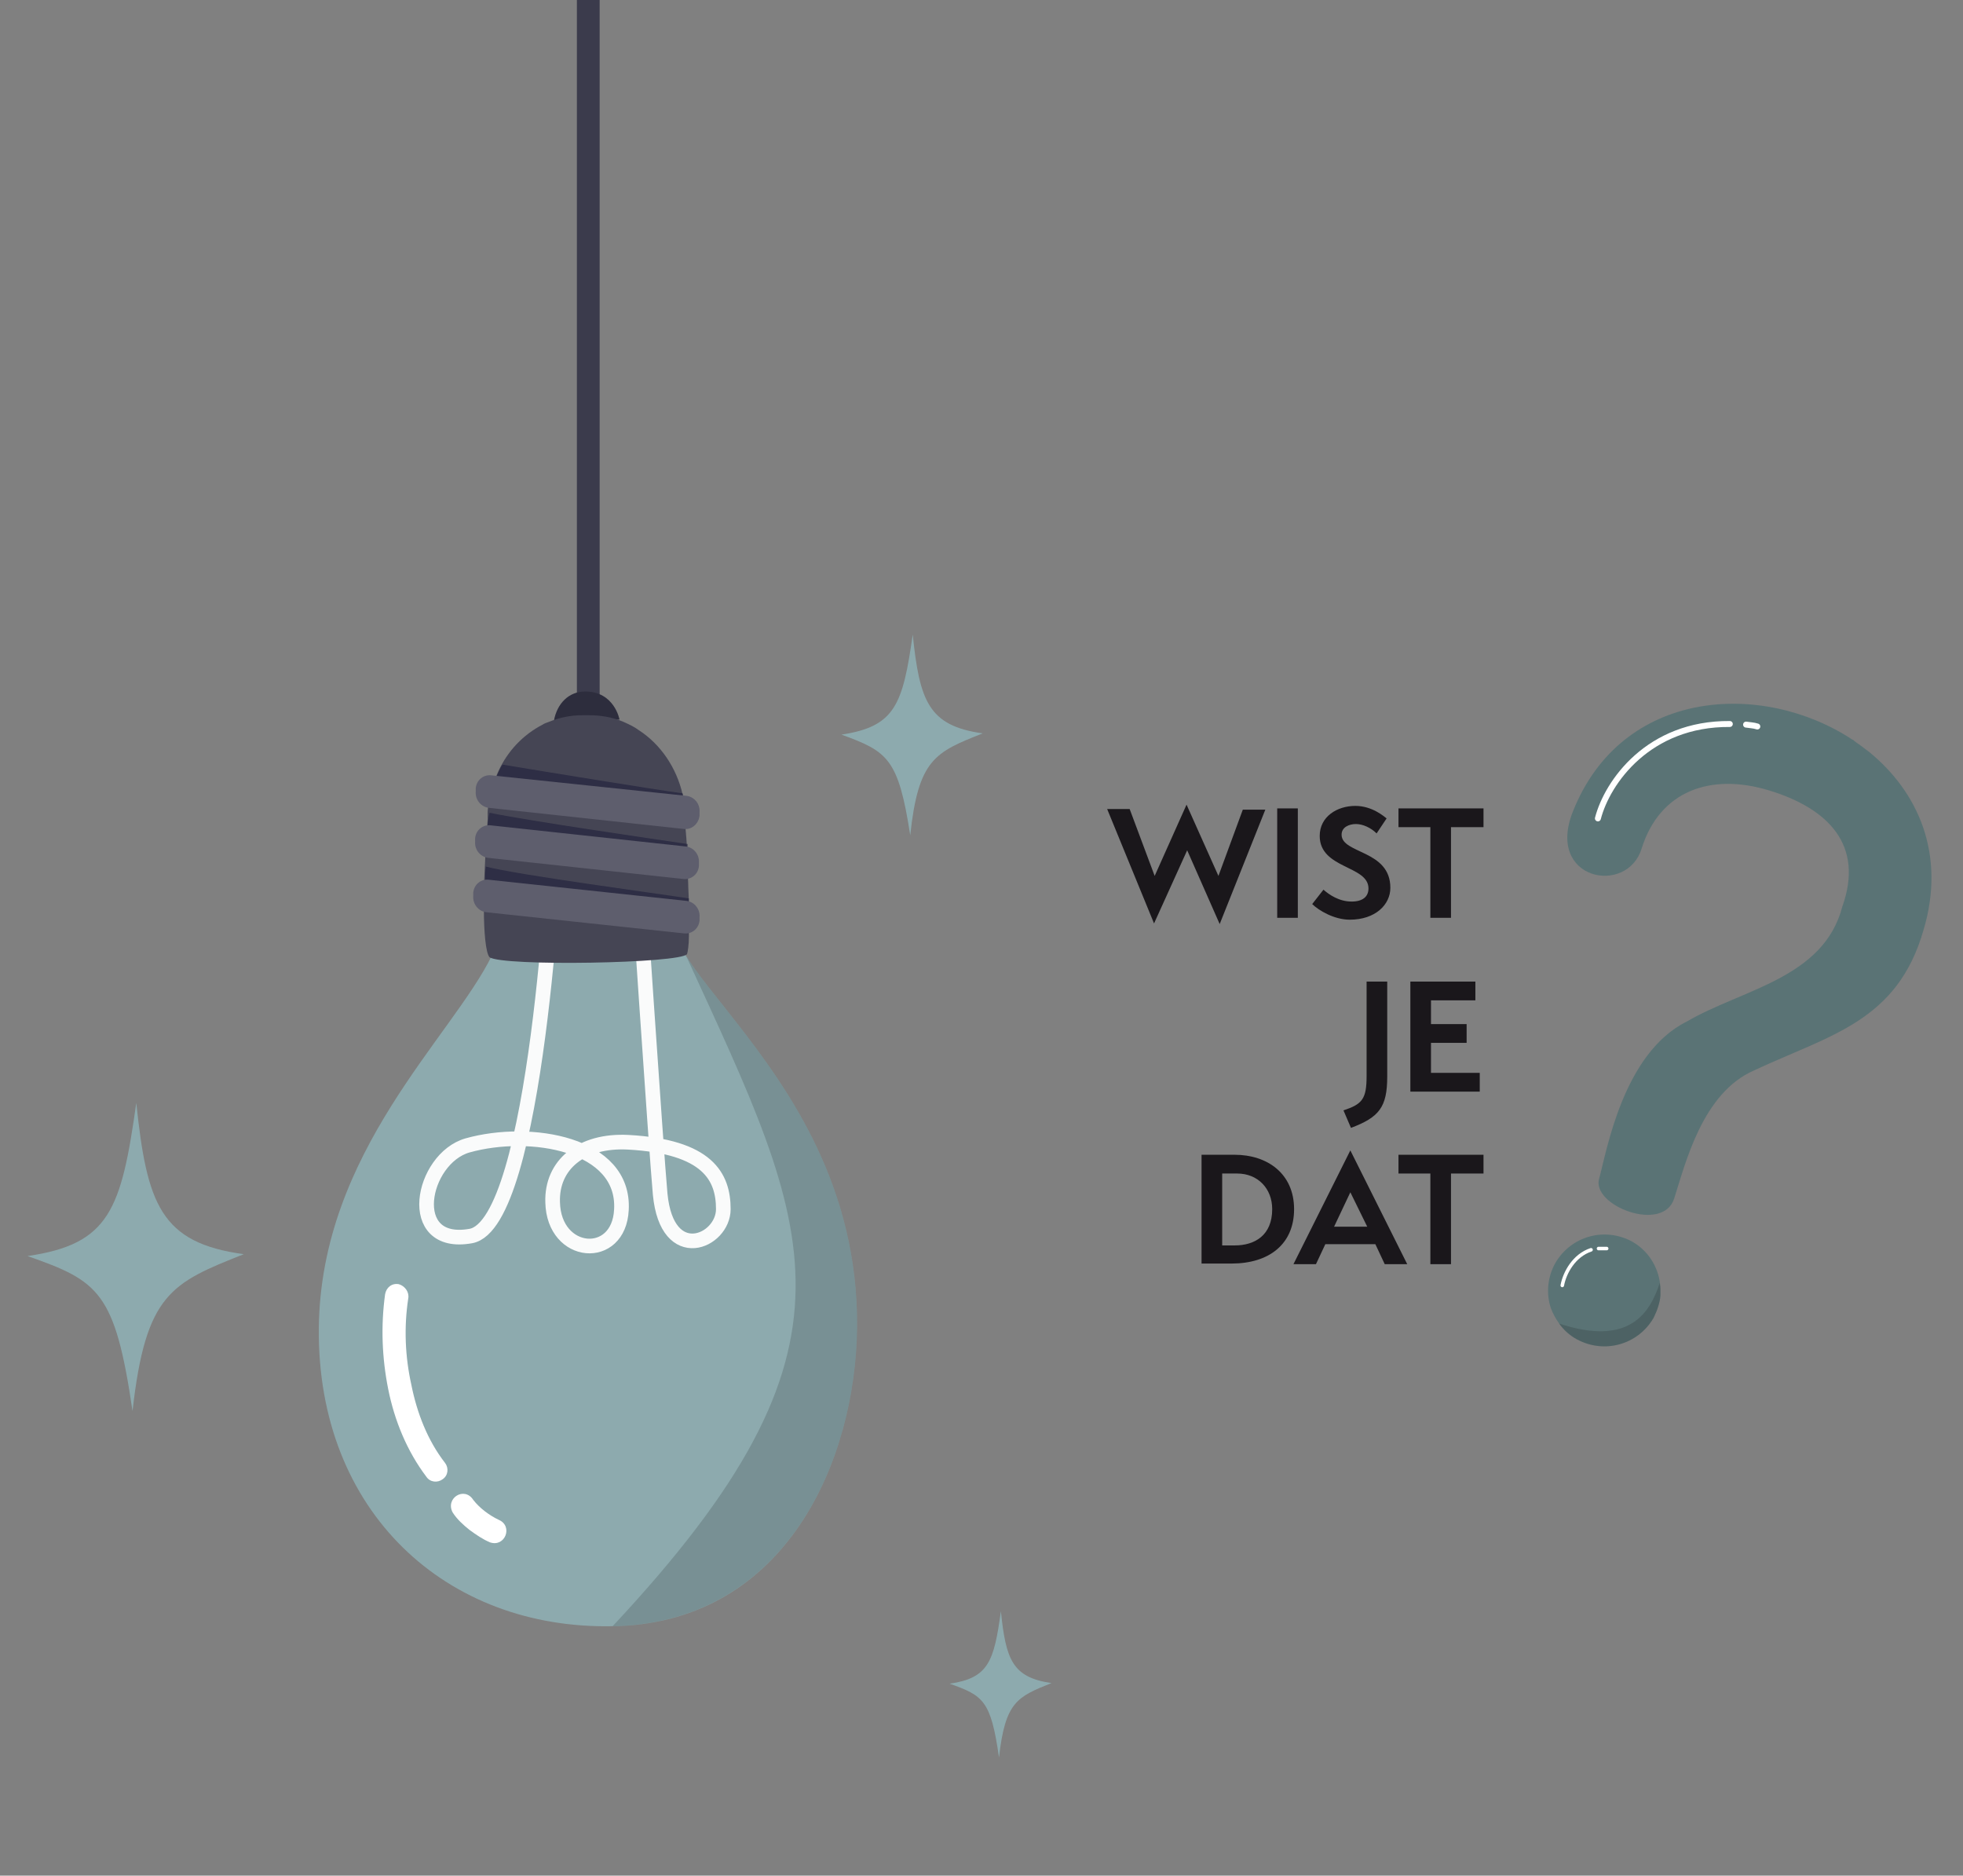 <?xml version="1.0" encoding="utf-8"?>
<!-- Generator: Adobe Illustrator 28.0.0, SVG Export Plug-In . SVG Version: 6.00 Build 0)  -->
<svg version="1.1" id="Calque_1" xmlns="http://www.w3.org/2000/svg" xmlns:xlink="http://www.w3.org/1999/xlink" x="0px" y="0px"
	 viewBox="0 0 314 300" style="enable-background:new 0 0 314 300;" xml:space="preserve">
<rect x="0" y="0" width="314" height="300" fill="#808080" stroke="none"/>
<style type="text/css">
	.st0{fill:#1A171B;}
	.st1{fill:none;stroke:#3B3B4C;stroke-width:3.643;stroke-linecap:round;stroke-linejoin:round;stroke-miterlimit:10;}
	.st2{fill:#2D2D3D;}
	.st3{fill:#8DAAAE;}
	
		.st4{opacity:0.95;fill:none;stroke:#FFFFFF;stroke-width:2.342;stroke-linecap:round;stroke-linejoin:round;stroke-miterlimit:10;enable-background:new    ;}
	.st5{fill:#FFFFFF;}
	.st6{opacity:0.16;fill:#0A0A0A;enable-background:new    ;}
	.st7{fill:none;stroke:#FFFFFF;stroke-width:2.948;stroke-linecap:round;stroke-miterlimit:10;}
	.st8{fill:#454554;}
	.st9{opacity:0.6;fill:#1F1F3B;enable-background:new    ;}
	.st10{fill:#5E5E6D;}
	.st11{fill:#5A7375;}
	.st12{fill:none;stroke:#FFFFFF;stroke-width:0.567;stroke-linecap:round;stroke-linejoin:round;stroke-miterlimit:10;}
	.st13{fill:none;stroke:#FFFFFF;stroke-width:0.952;stroke-linecap:round;stroke-linejoin:round;stroke-miterlimit:10;}
</style>
<g>
	<path class="st0" d="M189.9,136l-5.3,11.7l-7.5-18.3h3.6l4,10.7l5.1-11.4l5.1,11.4l3.9-10.6h3.6l-7.3,18.3L189.9,136z"/>
	<path class="st0" d="M204.3,146.8v-17.5h3.3v17.5H204.3z"/>
	<path class="st0" d="M211.7,142.3c0.9,0.8,2.5,1.9,4.5,1.9c1.8,0,2.7-0.8,2.7-2.1c0-3.7-7.8-3.1-7.8-8.4c0-3.1,2.8-4.8,5.7-4.8
		c2.7,0,4.6,1.7,5,2l-1.6,2.4c-0.9-0.9-2.2-1.5-3.3-1.5s-2.3,0.5-2.3,1.7c0,3.1,7.8,2.4,7.8,8.5c0,2.7-2.4,5.1-6.5,5.1
		c-2.5,0-5-1.5-6-2.5L211.7,142.3z"/>
	<path class="st0" d="M228.8,146.8v-14.5h-5.1v-3h13.6v3h-5.2v14.5H228.8z"/>
	<path class="st0" d="M214.9,177.6c3-1,3.7-1.8,3.7-5.5V157h3.3v15.2c0,4.9-1.3,6.5-5.8,8.2L214.9,177.6z"/>
	<path class="st0" d="M225.6,174.5V157H236v3h-7.1v3.8h5.7v3h-5.7v4.8h7.8v3h-11.1V174.5z"/>
	<path class="st0" d="M192.2,202.2v-17.5h5.3c5.2,0,9.5,3,9.5,8.7c0,5.6-4,8.7-10,8.7h-4.8V202.2z M197.5,199.2c3.2,0,6-1.6,6-5.8
		c0-3.3-2.3-5.7-5.6-5.7h-2.4v11.5H197.5z"/>
	<path class="st0" d="M221.5,202.2L220,199h-8l-1.5,3.2h-3.6L216,184l9.1,18.2H221.5z M216,190.7l-2.6,5.5h5.3L216,190.7z"/>
	<path class="st0" d="M228.8,202.2v-14.5h-5.1v-3h13.6v3h-5.2v14.5H228.8z"/>
</g>
<path class="st1" d="M94.1,117.5c0-6,0-167.5,0-167.5"/>
<path class="st2" d="M88.6,115.3c0.5-2.8,2.4-4.7,5-4.7c4.7,0,5.5,4.5,5.5,4.5L88.6,115.3z"/>
<g>
	<path class="st3" d="M137.1,212.3c0.2-22.4-10.8-37.9-19.4-48.9c-3.1-4-6-7.4-7.8-10.3l-0.1-0.1c-0.9-1.4-1.6-2.7-1.9-3.9
		c-0.1-0.5-0.2-1-0.2-1.5c0-1.3-0.6-2.5-1.4-3.5c-1.1-1.2-2.6-2.2-4.4-2.9c-0.1,0-0.1,0-0.2-0.1c-3.5-1.3-7.9-1.8-11.8-1.4l0,0
		c-0.5,0-0.9,0.1-1.4,0.2c-1.8,0.3-3.4,0.8-4.7,1.4c-2,1-3.2,2.5-3.3,4.4c0,0.1,0,0.1,0,0.2c0.1,2.1-0.6,4.4-1.8,6.9
		c-6.4,13.1-27.4,31.4-27.7,59.6c-0.3,29.4,20.4,48.3,47.1,47.7c0.2,0,0.4,0,0.6,0C125.7,259.2,136.9,233.7,137.1,212.3z"/>
	<path class="st4" d="M88.8,135c0,0-2.8,60.8-13.5,62.7s-7.9-12.4-0.5-14.5c10-2.8,25.2-0.3,24.6,10.3c-0.4,8.3-10.8,7.5-11-1.2
		c-0.2-6,4.6-10,12.1-9.6c12.7,0.7,15.2,5.5,15.2,10.7s-9,9.1-10.1-2.4c-0.6-6.4-3.9-55.9-3.9-55.9"/>
	<g>
		<g>
			<g>
				<path class="st5" d="M75.7,239.9c1,1.3,2.6,2.5,4.1,3.2c2.3,1,1,4.4-1.4,3.6c-1.2-0.5-2.2-1.2-3.3-2c-1-0.8-2-1.7-2.7-2.8
					C71.2,239.6,74.3,237.7,75.7,239.9L75.7,239.9z"/>
			</g>
		</g>
		<g>
			<g>
				<path class="st5" d="M65.3,207.7c-0.7,4.6-0.5,9.3,0.5,13.8c0.9,4.5,2.6,8.9,5.4,12.5c0.6,0.8,0.5,2-0.4,2.6
					c-0.8,0.6-2,0.5-2.6-0.4c-3.1-4.1-5.1-9-6.1-14s-1.2-10.1-0.5-15.2c0.2-1.1,1.1-1.8,2.2-1.6C64.8,205.7,65.5,206.7,65.3,207.7
					L65.3,207.7z"/>
			</g>
		</g>
	</g>
	<path class="st6" d="M137.1,212.3c0.2-22.4-10.8-37.9-19.4-48.9c-3.1-4-6-7.4-7.8-10.3l-0.1-0.1l0,0c20.2,44,30.3,62.1-11.8,107.1
		c0.2,0,0.4,0,0.6,0C125.7,259.2,136.9,233.7,137.1,212.3z"/>
	<path class="st7" d="M70.6,136.1"/>
	<path class="st8" d="M77.4,145.3c0-0.6,0-1.2,0-1.8c0-2,0.1-4,0.2-5.8c0-0.6,0.1-1.2,0.1-1.8c0.2-2.8,0.3-4.8,0.3-4.8
		c0-0.3,0-0.7,0-1c0-0.6,0.1-1.2,0.2-1.8c0.1-0.8,0.3-1.6,0.5-2.3c0.3-0.9,0.6-1.7,1-2.6c1.5-3.3,4-5.9,7.1-7.5
		c0.3-0.2,0.6-0.3,0.9-0.4c1.7-0.7,3.5-1.1,5.4-1.1h1.1c1.9,0,3.7,0.3,5.4,1c0.9,0.4,1.8,0.8,2.6,1.4c3.4,2.2,6,5.9,7,10.3
		c0.1,0.6,0.2,1.2,0.3,1.9c0.1,0.6,0.1,1.2,0.1,1.8c0,0,0,0.2,0,0.6c0,0.6,0.1,1.6,0.2,2.8c0.1,1.4,0.2,3.1,0.2,4.9
		c0,1,0.1,2,0.1,2.9c0.1,1.7,0.1,3.5,0.1,5c0,1,0,1.9,0,2.7c0,1.5-0.2,2.6-0.3,2.9c-1,1.5-29.5,2-31.6,0.5
		C77.7,152.4,77.4,149.1,77.4,145.3z"/>
	<path class="st9" d="M77.7,138.6c4.8,1.3,28.1,4.4,32.5,5.1c0,0.6-0.1,1.2-0.1,1.8l-32.3-3C77.7,141.5,77.5,140,77.7,138.6z"/>
	<path class="st9" d="M78.3,130c6.3,1.3,27.6,4.4,31.7,5c0,0.6-0.1,1.2-0.2,1.8l-32-2.6C77.8,133.6,78,131.4,78.3,130z"/>
	<path class="st10" d="M111.9,147.2v-0.5c0.1-1.3-0.8-2.4-2-2.6l-31.8-3.4c-1.2-0.1-2.3,0.8-2.4,2.1v0.5c-0.1,1.3,0.8,2.4,2,2.6
		l31.8,3.4C110.7,149.4,111.8,148.5,111.9,147.2z"/>
	<path class="st10" d="M111.8,138.5V138c0.1-1.3-0.8-2.4-2-2.6L78.4,132c-1.2-0.1-2.3,0.8-2.4,2.1v0.5c-0.1,1.3,0.8,2.4,2,2.6
		l31.4,3.4C110.6,140.7,111.7,139.8,111.8,138.5z"/>
	<path class="st9" d="M78.8,125.9c0.3-0.9,1.1-3,1.6-3.6c7.2,1.2,23.8,3.9,28.8,4.6c0.1,0.6,0.2,1.2,0.3,1.9L78.8,125.9z"/>
	<path class="st10" d="M111.9,130.4v-0.5c0.1-1.3-0.8-2.4-2-2.6L78.5,124c-1.2-0.1-2.3,0.8-2.4,2.1v0.5c-0.1,1.3,0.8,2.4,2,2.6
		l31.4,3.4C110.7,132.7,111.8,131.7,111.9,130.4z"/>
</g>
<path class="st3" d="M151.9,269.3c6.2-0.9,7.1-3.5,8.2-11.6c0.8,7.7,1.8,10.6,8.1,11.5c-5.5,2.2-7.4,3-8.4,11.9
	C158.5,272,157.3,271.2,151.9,269.3z"/>
<path class="st3" d="M4.4,200.9c13.1-1.9,15-7.4,17.4-24.5c1.7,16.2,3.9,22.4,17.2,24.2c-11.6,4.6-15.7,6.3-17.8,25.1
	C18.4,206.6,15.8,204.9,4.4,200.9z"/>
<path class="st3" d="M134.6,117.5c8.6-1.3,9.8-4.8,11.4-16c1.1,10.6,2.5,14.6,11.2,15.8c-7.6,3-10.3,4.1-11.6,16.3
	C143.7,121.3,142,120.2,134.6,117.5z"/>
<g>
	<g>
		<path class="st11" d="M264.5,210.8c-2.5,4.3-7.9,5.8-12.3,3.4c-1.1-0.6-2.1-1.5-2.8-2.5c-0.5-0.7-1-1.6-1.3-2.4
			c-0.8-2.3-0.6-5,0.7-7.3c2.5-4.3,7.9-5.8,12.3-3.4c2.8,1.6,4.4,4.5,4.5,7.5c0,0.4,0,0.8,0,1.2
			C265.5,208.4,265.1,209.6,264.5,210.8z"/>
		<path class="st6" d="M264.5,210.8c-2.5,4.3-7.9,5.8-12.3,3.4c-1.1-0.6-2.1-1.5-2.8-2.5c11.5,3.8,14.6-2,16.1-6.5
			c0,0.3,0.1,0.6,0.1,0.8c0,0.4,0,0.8,0,1.2C265.5,208.4,265.1,209.6,264.5,210.8z"/>
		<g>
			<path class="st12" d="M255.7,199.7c0.4,0,0.9,0,1.3,0"/>
			<path class="st12" d="M249.9,205.6c0.4-2.1,1.9-4.8,4.6-5.7"/>
		</g>
	</g>
	<g>
		<path class="st11" d="M307.7,148.7c3.6-12.1-0.9-22.1-8.8-28.5c-0.3-0.2-0.5-0.4-0.8-0.6c-0.5-0.4-1-0.7-1.5-1.1
			c-0.1-0.1-0.2-0.2-0.3-0.2c-14.4-9.5-36.9-8.2-44.7,11.5c-4.4,11,8.7,13.5,11,5.9c2.9-9.2,11-12.1,20.3-9.3
			c9.6,2.9,15.3,8.8,11.8,18.6c-3,11.5-16,13.2-24.9,18.4c-10.2,5.1-12.8,20.8-14,25.1c-1.3,4.3,10.2,8.8,12,3.2s4.5-16.9,12.8-20.5
			C292.8,165.5,303.5,163.4,307.7,148.7z"/>
		<path class="st13" d="M279.3,115.9c0.6,0.1,1.2,0.1,1.8,0.3"/>
		<path class="st13" d="M255.6,130.9c1.5-5.8,8.1-15.2,21.1-15.1"/>
	</g>
</g>
</svg>
